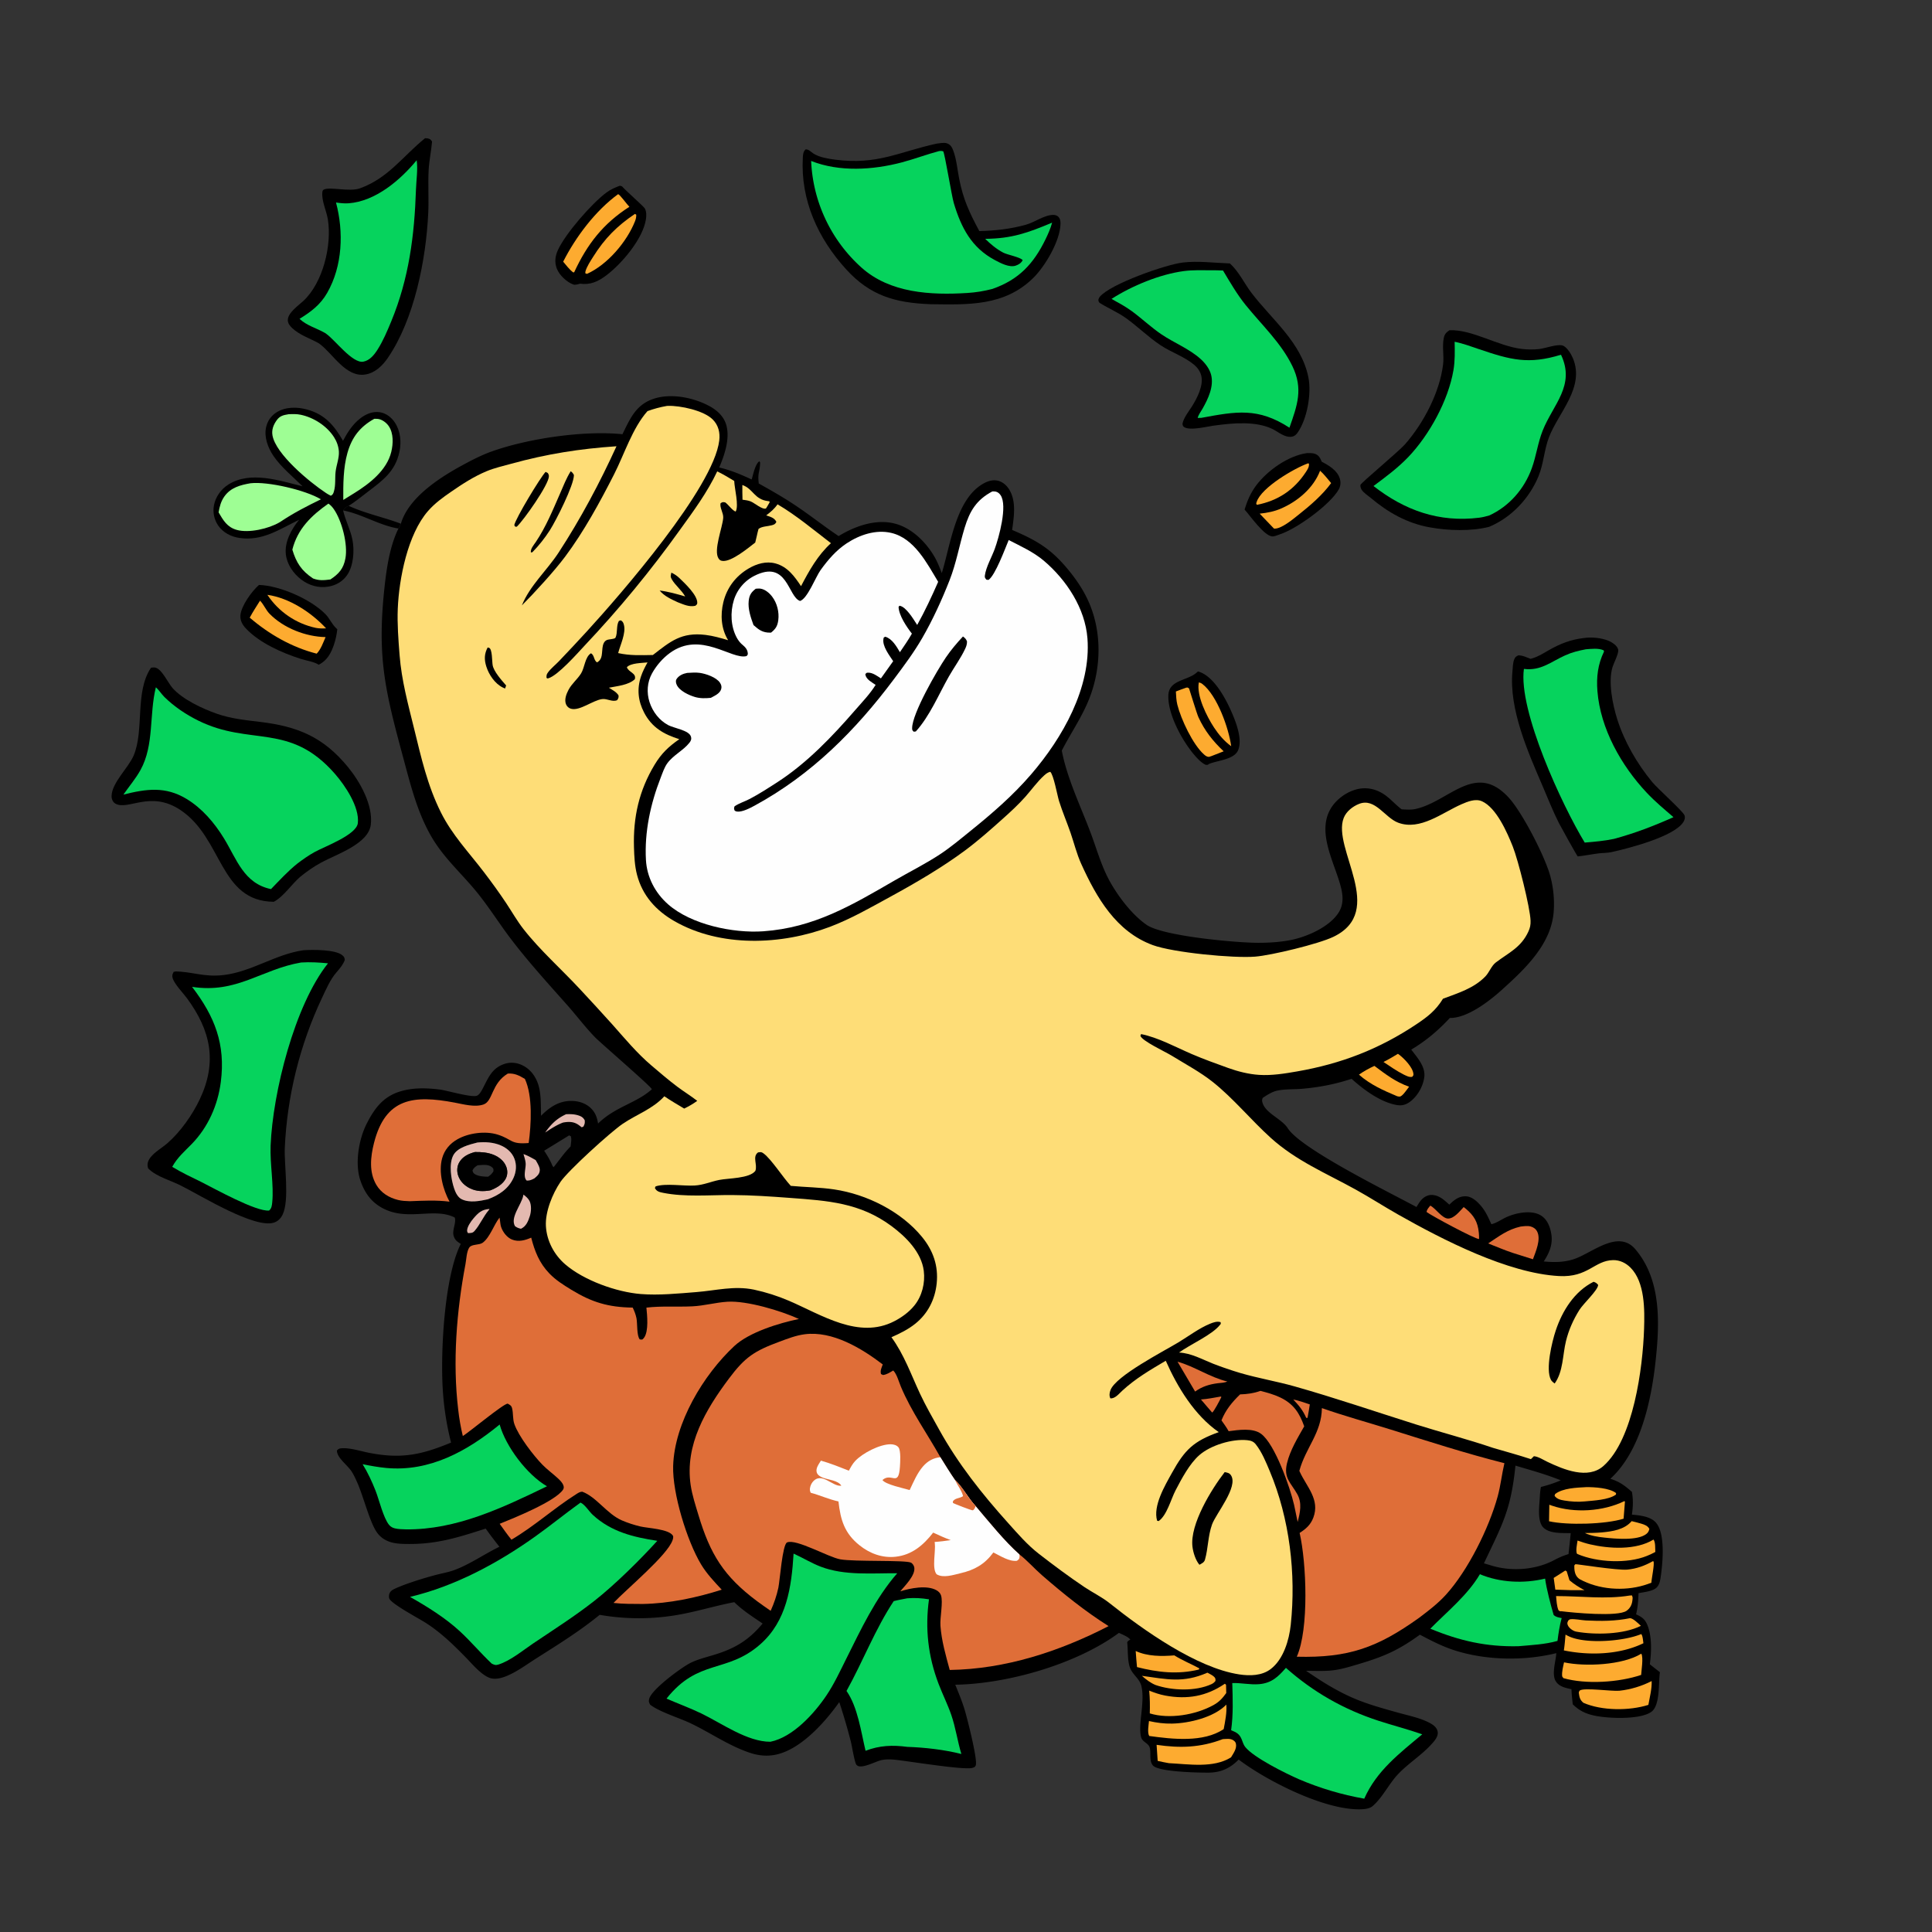 <svg xmlns="http://www.w3.org/2000/svg" width="1080" height="1080"><rect width="100%" height="100%" fill="#333333" stroke="none"/><path d="M191.806 285.329c1.035-1.139 1.633-2.059 3.131-2.565 9.241 4.305 19.618 6.353 29.158 9.997a13.719 13.719 0 0 1-1.356 2.695c-10.652-1.735-20.276-8.053-30.933-10.127zm477.833 90.009c.489.129.497.12.979.292 8.015 2.873 14.246 14.346 17.494 21.637 2.605 5.845 6.656 15.841 3.985 22.14-2.14 5.046-11.058 5.667-15.724 7.426l-.505.196c-.859.696-.852.516-1.893.507-1.825-.891-3.133-2.075-4.541-3.531-7.511-7.768-16.854-24.33-16.303-35.501.422-8.548 10.745-7.908 15.929-12.628.195-.177.386-.359.579-.538z"/><path fill="#FDAB30" d="M670.167 381.447c.807.231 1.32.405 1.985.917 8.203 6.314 14.742 24.692 16.093 34.767-3.839-2.777-6.951-6.431-9.544-10.37-4.008-6.089-10.02-17.881-8.534-25.314zm-7.026 2.952.664-.076c.295.171.637.28.885.514.075.071 4.33 14.101 5.25 16.095 3.502 7.589 8.047 13.335 14.097 19.054l-6.796 2.659-1.449.462c-1.146-.072-1.822-.554-2.663-1.287-6.275-5.47-12.953-19.797-14.98-27.87-.605-2.41-.687-4.931-.821-7.403 1.909-.778 3.876-1.441 5.813-2.148z"/><path d="M144.767 326.978c11.768.409 28.924 7.979 37.15 16.325 2.433 2.468 3.569 5.683 6.209 8.06.137.124.279.242.418.362-.309 2.932-.886 5.719-1.817 8.511-1.604 4.806-3.864 9.038-8.571 11.355-2.553-1.702-7.021-2.322-10.007-3.272-10.498-3.34-23.08-8.896-30.756-17.071-1.915-2.04-3.225-4.433-2.995-7.302.421-5.256 6.382-13.478 10.369-16.968z"/><path fill="#FDAB30" d="M149.47 332.515c12.251 1.726 24.549 9.844 32.811 18.733-1.909.087-3.852.132-5.733-.255q-1.027-.221-2.042-.492-1.016-.27-2.016-.589-1.001-.32-1.986-.687-.984-.367-1.95-.782-.965-.414-1.909-.875-.945-.46-1.866-.966-.921-.506-1.816-1.055-.895-.55-1.763-1.142-.868-.592-1.706-1.225-.838-.634-1.645-1.307-.807-.673-1.58-1.385-.773-.711-1.511-1.459-.738-.748-1.438-1.531-.701-.782-1.363-1.598-.663-.816-1.285-1.663-.622-.846-1.202-1.722z"/><path fill="#FDAB30" d="M145.354 335.778c2.076 2.086 3.213 5.16 5.34 7.333 7.851 8.022 20.254 12.816 31.31 13.026-1.322 3.031-2.658 6.895-4.975 9.261-13.93-3.567-26.563-10.814-37.427-20.121 1.725-3.254 3.81-6.367 5.752-9.499z"/><path d="M730.618 253.277c1.38.022 3.102-.083 4.412.39 2.303.831 2.912 2.367 3.832 4.44 3.943 2.051 8.676 4.84 10.082 9.369.628 2.023.479 4.262-.569 6.114-4.853 8.575-23.88 22.374-33.415 25.282-1.145.406-2.724 1.124-3.949.966-4.593-.595-12.092-11.429-15.298-15.004 1.534-4.943 3.39-9.336 6.52-13.507 6.285-8.375 17.931-16.576 28.385-18.05z"/><path fill="#FDAB30" d="m731.35 258.965.378.357c.091 1.792-.751 3.034-1.717 4.512-6.586 10.077-15.709 16.109-27.397 18.371-.475-.79-.483-.502-.134-1.606 2.545-8.063 21.233-18.976 28.87-21.634z"/><path fill="#FDAB30" d="M737.938 263.139c2.292 2.046 4.198 4.566 6.176 6.912-4.826 6.644-11.787 12.614-18.2 17.685-2.915 2.304-9.846 8.212-13.748 7.743l-8.001-8.339c4.369-.47 8.299-1.223 12.34-3.031 9.222-4.125 17.771-11.4 21.433-20.97z"/><path d="m346.515 103.818 1.175.331c2.262 2.595 11.944 11.074 12.696 12.268 1.043 1.653.993 4.161.713 6.039-1.643 11.044-13.579 25.033-22.247 31.533-4.619 3.463-8.839 5.378-14.647 4.59-1.008.297-2.647.83-3.647.477-3.759-1.328-7.844-5.209-9.289-8.884-1.374-3.494-.933-7.018.603-10.381 4.228-9.26 18.987-26.158 27.189-32.205 2.333-1.72 4.767-2.763 7.454-3.768z"/><path fill="#FDAB30" d="m354.95 119.57.725.475c.005 1.347-.185 2.321-.683 3.583-4.558 11.551-15.41 24.293-26.815 29.451l-.904-.217c-.062-.417-.128-.644-.009-1.098.705-2.676 2.815-5.832 4.284-8.172 6.48-10.318 13.329-17.245 23.402-24.022zm-9.409-11.036c1.157.399 4.872 5.679 6.294 7.065-14.659 9.377-23.597 20.905-30.864 36.592l-.55.09c-2.169-1.64-3.851-3.934-5.604-6 7.034-13.882 18.085-28.539 30.724-37.747z"/><path d="M169.155 271.859c-5.415-5.361-12.096-10.767-16.352-17.08-3.023-4.485-5.234-10.4-4.086-15.825.759-3.591 2.849-6.598 5.982-8.525 5.036-3.098 11.441-3.02 16.983-1.498 9.884 2.716 15.158 8.889 20.06 17.487 2.437-4.605 5.316-9.128 9.456-12.394 3.174-2.503 7.087-4.242 11.196-3.576 3.518.571 6.459 2.894 8.382 5.821 3.101 4.72 3.662 10.831 2.517 16.259-2.33 11.053-9.448 16.122-17.803 22.471-3.462 2.63-6.869 5.453-10.553 7.765-1.498.506-2.096 1.426-3.131 2.565 1.229 5.519 4.038 10.634 5.168 16.23 1.253 6.197.673 14.817-3.039 20.063-2.492 3.523-6.192 5.602-10.416 6.312-5.39.906-10.734-.636-15.062-3.906-4.446-3.359-8.048-8.545-8.676-14.176-.776-6.95 3.154-14.091 7.433-19.302-11.034 5.315-20.62 12.193-33.658 10.119-4.579-.729-8.848-2.966-11.546-6.815q-.424-.612-.785-1.263-.362-.651-.657-1.335-.295-.684-.522-1.393-.226-.709-.381-1.438-.156-.728-.238-1.468-.083-.74-.092-1.485-.01-.744.055-1.486.064-.742.201-1.474c.89-4.762 3.946-9.05 8.02-11.629 12.36-7.825 28.698-2.186 41.544.976z"/><path fill="#9EFE94" d="M209.195 234.128c.688-.009 1.384-.036 2.069.049 2.358.292 4.805 2.14 6.094 4.09 2.702 4.087 2.463 9.777 1.363 14.339-2.483 10.295-12.132 17.758-20.716 23.082l-6.109 3.781c-.043-8.702-.057-17.892 2.336-26.327 2.494-8.792 7.005-14.548 14.963-19.014zm-25.606 47.383c1.227.86 2.116 1.814 2.979 3.047 4.556 6.507 7.97 19.713 6.531 27.566-1.06 5.782-3.712 8.699-8.405 11.798-3.592.458-6.276.756-9.708-.563-6.431-4.287-9.383-8.801-11.561-16.108 2.928-11.629 10.615-19.043 20.164-25.74zm-43.546-11.369c9.645-1.131 30.954 3.868 39.338 8.978-7.942 3.883-15.173 7.571-22.553 12.515-.193.12-.385.244-.58.36-5.943 3.535-17.17 6.142-23.92 4.216-5.391-1.538-7.478-5.298-10.138-9.79.6-3.286 1.27-6.113 3.249-8.907 3.533-4.987 8.914-6.385 14.604-7.372zm21.266-38.591c2.266-.103 4.572-.168 6.804.301 7.281 1.532 14.63 6.251 18.655 12.605 1.518 2.397 2.498 5.146 2.67 7.991.216 3.586-1.421 7.619-1.835 11.233-.41 3.578.102 7.477-.92 10.954-.359 1.222-.582 1.887-1.75 2.492l-1.758-.944q-.585-.369-1.162-.75c-8.736-5.764-27.937-21.529-29.706-32.112-.52-3.112.544-5.836 2.341-8.352 1.813-2.539 3.692-2.92 6.661-3.418z"/><path d="M237.592 77.274c.466.01 1.115.007 1.558.11 1.375.317 1.644.658 2.369 1.75-.44 5.326-1.614 10.561-1.902 15.904-.432 8.02.152 16.057-.229 24.084-1.242 26.135-7.771 59.246-22.582 80.944-2.994 4.385-7.134 8.412-12.576 9.281-10.911 1.741-17.961-11.437-25.465-17.043l-.606-.447c-4.925-2.705-10.685-4.549-14.836-8.457-1.278-1.203-2.439-2.655-2.434-4.48.012-4.073 5.916-8.127 8.668-10.678 10.985-10.182 16.06-31.187 13.713-45.635-.771-4.746-3.479-10.134-3.099-14.916.05-.619.169-1.399.836-1.722 3.545-1.719 14.258 1.45 20.206-.692 15.878-5.719 23.923-17.921 36.379-28.003z"/><path fill="#06D35D" d="M232.931 89.571c.734 5.025-.235 11.335-.405 16.447-.85 25.653-3.926 49.66-13.806 73.596-2.245 5.439-4.614 11.064-7.794 16.021-1.829 2.85-4.319 5.9-7.845 6.54-6.045 1.098-15.7-12.045-20.696-15.558l-.656-.457c-4.863-2.807-10.042-3.993-14.291-7.915 6.467-4.004 11.648-7.861 15.474-14.544 8.604-15.028 9.276-34.082 4.919-50.495 2.322.33 4.672.611 7.021.437 15.098-1.113 28.898-12.96 38.079-24.072z"/><path d="M661.146 146.766c8.367-1.017 17.946.206 26.383.502 5.106 4.646 7.966 11.098 12.108 16.52 11.435 14.97 27.832 27.65 31.758 47.134 1.837 9.12-.692 23.423-6.097 31.03-1.33 1.872-2.916 2.479-5.159 2.166-3.215-.45-6.199-3.072-9.111-4.439-9.105-4.277-21.518-3.219-31.156-1.926-4.286.386-14.59 3.346-18.07.903-.686-.482-.615-.977-.802-1.733.744-3.569 3.369-6.658 5.284-9.706 2.906-4.626 6.653-11.804 5.188-17.368-.629-2.387-2.124-4.423-4.006-5.987-5.441-4.52-12.677-6.893-18.593-10.794-6.894-4.546-12.732-10.427-19.423-15.223-4.552-3.262-9.546-5.328-14.245-8.234-1.068-.66-.967-.764-1.237-1.956.167-.653.362-1.19.796-1.721 5.896-7.236 37.269-18.137 46.382-19.168z"/><path fill="#06D35D" d="M676.872 151.073c2.263-.048 4.544.082 6.807.146 3.926 6.545 7.798 13.284 12.601 19.231 8.992 11.133 19.826 21.146 26.16 34.183 6.182 12.724 2.751 21.968-1.633 34.454-17.553-11.389-29.627-9.146-49.382-5.485l-1.906.015c.415-1.78 1.785-3.54 2.691-5.134 3.143-5.53 6.473-12.509 4.803-18.995-.87-3.381-3.324-6.513-5.872-8.816-6.327-5.721-14.842-9.002-21.888-13.773-5.729-3.879-10.791-8.704-16.349-12.819-3.606-2.67-7.637-4.819-11.552-7 11.461-7.332 27.013-13.777 40.453-15.554 4.94-.654 10.088-.451 15.067-.453z"/><path d="M885.272 356.672c4.344-.646 9.759-.158 13.789 1.487 1.977.807 5.378 2.881 5.557 5.33.154 2.118-2.541 7.227-3.208 9.413-2.528 8.275.053 20.95 2.611 29.065 3.994 12.67 11.141 24.966 19.567 35.193 3.098 3.76 17.36 16.454 18.067 18.633.442 1.363.04 2.7-.724 3.853-5.392 8.137-30.384 14.517-40.134 16.701-2.316.5-4.792.408-7.151.697-3.906.479-7.75 1.279-11.671 1.704-.56-.492-9.739-17.076-10.54-18.666-3.395-6.74-6.199-13.872-9.172-20.809-8.164-19.046-18.76-42.78-16.804-63.914.193-2.085.209-4.8.995-6.751.52-1.29 1.052-1.661 2.257-2.259 2.387-.049 4.687 1.115 6.888 1.957.229-.068.457-.14.687-.205 3.541-1.005 6.276-2.795 9.44-4.609 6.308-3.619 12.295-5.969 19.546-6.82z"/><path fill="#06D35D" d="M886.472 362.96c3.124-.24 7.09-.755 9.982.572l.207.676c-3.463 7.148-4.315 14.283-3.693 22.147 1.66 21.008 13.351 41.669 27.571 56.793 4.631 4.925 9.824 9.257 14.946 13.654-11.057 4.927-21.54 8.967-33.241 12.136-5.425 1.145-10.861 1.602-16.373 2.07-12.503-20.536-37.241-73.747-33.995-97.081 9.499 1.181 15.008-3.948 23.101-7.598 3.752-1.692 7.465-2.6 11.495-3.369z"/><path d="M810.231 184.614c12.569-.604 26.993 8.816 40.394 10.433q4.745.583 9.502.107c3.5-.342 10.256-2.939 13.329-2.017 2.488.746 4.91 4.944 5.834 7.179 6.755 16.339-8.187 30.385-13.44 44.191-2.656 6.981-2.945 14.691-5.798 21.66-5.104 12.466-15.226 23.15-27.623 28.342-10.314 2.575-22.715 2.151-33.12.294-12.655-2.259-23.29-8.256-33.019-16.445-1.561-1.313-4.286-3.024-5.247-4.789-.346-.634-.717-1.757-.548-2.493.256-1.116 21.489-18.795 24.906-22.695 10.398-11.865 19.362-28.941 21.298-44.671.598-4.854-.604-9.935.378-14.721.447-2.181 1.336-3.162 3.154-4.375z"/><path fill="#06D35D" d="M813.156 191.048c4.69.941 9.184 2.63 13.705 4.163 17.57 5.955 27.571 8.68 45.746 3.088 8.167 17.191-4.412 27.757-10.241 42.41-2.705 6.801-3.594 14.197-6.089 21.069-4.201 11.573-12.598 21.224-23.772 26.378-1.893.533-3.775 1.023-5.731 1.263-22.388 2.74-41.506-4.106-58.978-17.728 6.706-4.984 13.674-10.158 19.447-16.206 11.799-12.361 22.353-31.609 25.244-48.531.906-5.304.763-10.551.669-15.906z"/><path d="M523.6 80.278c1.57-.174 3.984-.682 5.501-.23 2.293.683 3.124 2.316 3.878 4.413 1.738 4.835 2.226 10.474 3.217 15.52 2.257 11.5 5.733 18.926 11.26 29.198 8.817-.205 17.642-1.183 26.143-3.59 4.81-1.362 10.225-5.428 15.166-5.457 1.035-.006 2.184.3 2.891 1.076 1.057 1.162 1.206 2.397 1.175 3.91-.201 9.547-8.58 23.752-15.346 30.365-16.097 15.73-36.296 14.842-57.129 14.57l-.531-.02c-19.416-.759-33.382-4.778-46.682-19.334-15.862-17.359-25.701-38.826-24.357-62.646.101-1.777.199-3.32 1.595-4.565 1.725-.045 3.006 1.483 4.397 2.38 3.221 2.076 8.218 2.877 11.961 3.368 23.663 3.108 35.493-4.253 56.861-8.958z"/><path fill="#06D35D" d="M525.002 84.44c1.017-.13 1.31-.11 2.254.13.88 1.138 4.735 24.965 5.908 28.888 4.13 13.812 9.926 24.979 22.967 31.924 3.126 1.664 8.091 4.331 11.649 3.111 1.728-.593 3.074-1.462 3.909-3.06-1.317-1.696-8.564-2.977-10.964-4.254-3.756-1.998-6.976-4.707-9.998-7.67 14.916-.13 23.791-3.351 37.416-9.048-.871 3.201-2.212 6.282-3.663 9.259-6.764 13.878-15.028 22.669-29.763 27.801-4.651 1.203-9.143 1.949-13.941 2.249-20.445 1.28-43.256.109-59.211-14.21q-.787-.706-1.557-1.431-.769-.726-1.521-1.47-.751-.744-1.483-1.507-.733-.763-1.446-1.544t-1.407-1.579q-.693-.798-1.367-1.614-.673-.815-1.326-1.647-.653-.832-1.285-1.68-.632-.848-1.243-1.711-.611-.864-1.2-1.742t-1.156-1.771q-.567-.893-1.111-1.799-.545-.907-1.067-1.827-.521-.92-1.02-1.852-.499-.933-.974-1.877-.475-.945-.927-1.901-.452-.957-.879-1.924-.428-.967-.832-1.945-.403-.977-.782-1.964-.379-.988-.733-1.984-.355-.997-.684-2.002-.329-1.004-.634-2.017-.304-1.013-.583-2.033-.279-1.02-.532-2.047-.253-1.027-.481-2.06-.228-1.032-.43-2.07-.202-1.038-.378-2.081t-.326-2.09q-.15-1.047-.274-2.097-.124-1.05-.221-2.103-.098-1.053-.169-2.108-.072-1.055-.117-2.112c15.8 6.264 34.557 5.062 50.722.796 7.024-1.854 13.82-4.473 20.86-6.328z"/><path d="M169.588 531.195c4.917-.366 17.961-.468 21.761 2.783 1.122.96 1.207 1.29 1.395 2.658-.929 2.5-2.706 4.69-4.461 6.682-3.746 4.25-5.951 9.641-8.379 14.713q-2.31 4.91-4.375 9.927-2.066 5.018-3.881 10.132-1.815 5.113-3.376 10.31-1.561 5.196-2.864 10.464-1.303 5.267-2.345 10.592-1.042 5.326-1.82 10.696-.777 5.37-1.29 10.771-.512 5.402-.757 10.823c-.373 9.914 2.711 28.952-1.198 37.203-1.006 2.122-2.69 3.83-4.968 4.53-10.826 3.33-40.554-14.983-50.759-20.129-5.965-3.3-14.855-5.412-19.462-10.236-.766-2.291-.131-4.271 1.36-6.18 2.345-3.003 6.557-5.384 9.475-7.929 7.219-6.296 13.912-15.8 18.002-24.43 9.905-20.899 6.23-38.418-7.178-56.619-2.223-3.017-7.058-7.894-7.986-11.296-.41-1.502-.02-2.166.665-3.49l.803.123-.384-.254c9.976.017 16.101 3.341 27.512 2.001 15.555-1.825 28.878-11.618 44.51-13.845z"/><path fill="#06D35D" d="M168.327 538.039c5.035-.322 10.017-.031 15.029.463-18.698 23.423-30.879 72.304-32.079 101.87-.418 10.299 1.881 22.062.899 31.808-.173 1.711-.345 3.392-1.765 4.52-7.275.697-30.269-12.121-38.001-16.021-5.467-2.657-10.941-5.242-16.134-8.415 2.92-5.284 6.764-8.505 10.901-12.75 9.162-9.401 14.606-21.753 16.264-34.702 2.7-21.091-3.394-36.592-16.079-53.153 25.134 3.9 38.654-9.784 60.965-13.62z"/><path d="M84.428 373.25c.608-.052 1.465-.19 2.088-.115 3.817.463 7.385 8.601 9.928 11.476 5.652 6.392 16.793 11.577 24.72 14.36 7.798 2.738 15.926 3.579 24.079 4.555 21.079 2.524 35.457 8.369 49.313 25.308 6.689 8.177 14.048 21.165 12.726 32.162-1.298 10.79-19.256 16.548-27.724 21.167-4.277 2.333-8.033 4.984-11.815 8.048-4.77 4.122-9.254 11.057-14.697 13.895-30.605-.283-28.382-35.532-52.264-51.359-16.75-11.101-29.125.491-36.262-3.503-1.181-.661-1.744-1.741-2.044-3.018-.069-.291-.098-.857-.097-1.149.014-7.414 9.399-15.797 12.336-22.737 6.039-14.274.542-35.676 9.713-49.09z"/><path fill="#06D35D" d="M87.12 384.214c1.767 1.476 3.122 3.782 4.807 5.438 5.458 5.361 12.041 9.773 18.883 13.157 29.321 14.506 51.153.756 76.483 29.841 5.606 6.437 13.718 18.423 12.745 27.447-.713 6.619-18.596 13.109-24.131 16.173-3.466 1.919-6.623 4.153-9.774 6.546-5.327 4.308-9.885 9.285-14.641 14.194-15.162-3.124-19.143-16.667-26.292-28.353-5.289-8.645-12.217-16.81-20.971-22.091-11.821-7.133-22.491-5.582-35.24-2.384 3.192-4.625 6.849-8.853 9.578-13.803 7.686-13.94 4.776-30.902 8.553-46.165z"/><path d="M347.953 242.735c4.214-8.559 7.342-16.253 17.012-19.665 9.546-3.367 21.726-1.054 30.613 3.421 4.569 2.3 8.75 5.712 10.318 10.763 2.366 7.621-.849 17.028-3.846 24.074 6.5 1.528 12.111 3.895 18.139 6.704.832-2.668 1.947-8.575 4.249-10.16.633.704.482.672.437 1.594-.209 4.297-1.34 5.067-.793 10.034.029.257.036.516.054.774 7.44 4.146 14.772 8.337 21.816 13.134 7.727 5.263 15.082 11.051 22.837 16.267 8.978-5.475 20.445-9.636 31.046-7.081 9.584 2.309 17.621 10.224 22.486 18.535 1.707 2.917 2.917 6.1 4.147 9.24 4.897-15.682 7.811-41.9 23.754-50.323 2.508-1.325 5.326-2.046 8.108-1.186 3.061.947 5.279 3.428 6.629 6.256 3.068 6.43 1.745 14.353.833 21.129 14.528 6.154 22.396 11.038 32.323 23.417 4.481 5.587 8.37 11.607 11.095 18.248 7.021 17.11 6.223 37.167-.921 54.147-4.127 9.808-9.94 18.172-14.737 27.526 2.942 15.466 10.409 30.845 15.967 45.537 3.559 9.409 6.224 19.399 11.218 28.174 4.786 8.409 12.175 18.077 20.17 23.663 9.058 6.328 49.286 9.943 61.506 10.061 6.244.06 12.834-.317 18.973-1.505 9.062-1.754 21.661-7.247 26.837-15.269 2.761-4.278 2.639-8.988 1.486-13.778-3.254-13.519-13.915-30.827-5.829-44.459 3.075-5.184 8.902-9.422 14.749-10.839 5.1-1.235 10.124-.23 14.539 2.543 3.904 2.451 6.717 5.997 10.365 8.701 2.527.125 5.19.37 7.679-.171 18.925-4.112 33.539-26.817 52.267-6.266 7.447 8.172 20.043 32.467 23.111 43.629q.633 2.341 1.077 4.725.443 2.385.693 4.797.25 2.412.306 4.836.055 2.425-.084 4.846c-.991 18.721-15.98 32.725-29.125 44.587-7.003 6.32-19.281 15.801-28.995 15.645-6.397 6.921-13.432 12.886-21.564 17.686 3.34 4.469 8.083 9.48 7.277 15.476-.707 5.261-3.951 10.884-8.334 13.933-2.45 1.705-4.702 2.047-7.605 1.466-8.932-1.787-18.048-8.538-24.675-14.548-9.233 3.047-18.152 4.759-27.864 5.594-4.411.38-9.66.073-13.914 1.054-2.765.639-5.588 2.457-7.914 4.018-.477 1.116-.42 1.837-.033 2.972 1.994 5.853 10.685 8.728 14.082 14.049 7.405 11.599 57.381 36.095 71.911 43.982 1.697-2.808 3.272-5.524 6.65-6.498 2.313-.666 4.9.097 6.904 1.302 1.738 1.045 3.289 2.549 4.815 3.875 2.531-2.53 5.36-4.789 9.162-4.665 3.369.11 6.123 2.641 8.228 5.02 2.815 3.181 4.368 6.766 6.106 10.573 2.751-.582 5.452-2.537 7.999-3.745 5.497-2.607 14.601-4.518 19.967-.967 3.464 2.292 4.997 6.574 5.583 10.514.832 5.594-1.245 10.462-4.288 15.018 5.816.55 11.565.52 17.163-1.397 9.958-3.409 24.49-16.666 34.029-5.46 14.648 17.207 13.635 41.413 11.341 62.574-2.366 21.823-8.417 50.423-25.298 65.776 5.086 1.571 8.033 3.75 11.968 7.26l.05-.19c.827 4.582.705 8.375.036 12.96 4.492.439 10.643.982 13.672 4.764 5.15 6.428 3.513 22.796 2.373 30.417-.328 2.195-.793 4.455-2.607 5.914-2.27 1.826-6.919 2.25-9.743 2.82-.114 4.036-.402 7.898-1.349 11.838 3.3 1.45 5.056 2.777 6.408 6.209 2.522 6.404 2.173 14.973 1.272 21.7q2.801 2.238 5.641 4.426c-.901 5.903.282 18.671-4.896 22.236-6.462 4.449-24.247 3.651-31.723 2.036-4.878-1.054-8.507-2.768-12.104-6.327-.31-2.814-.639-5.609-.724-8.442-3.183-.674-6.845-1.393-8.723-4.36-2.541-4.014.007-11.229.25-15.795-18.112 4.487-39.863 4.084-57.64-1.815-6.497-2.155-12.576-5.316-18.619-8.493-12.019 8.715-20.163 12.249-34.298 16.443-4.839 1.435-9.646 2.965-14.684 3.507-4.796.517-9.814.256-14.639.228 8.373 5.754 16.813 11.092 26.169 15.157 8.346 3.625 17.06 5.952 25.798 8.398 5.848 1.638 12.45 2.906 17.751 5.93 1.755 1.002 3.492 2.462 3.844 4.576.439 2.646-1.74 5.084-3.378 6.901-5.593 6.207-13.013 10.734-18.778 16.83-5.128 5.424-8.606 13.01-14.2 17.83-1.651 1.42-4.227 1.71-6.32 1.79-20.169.77-52.754-15.817-68.575-27.797-4.73 4.873-9.998 7.265-16.835 7.315-5.236.038-27.916-.361-31.082-3.99-2.236-2.563-.967-6.811-1.753-9.86-.709-2.752-4.178-3.191-4.88-5.991-1.785-7.115 2.216-19.332.252-28.269-.944-4.299-4.621-6.319-6.249-10.036-1.706-3.893-1.247-10.472-1.759-14.774.534-.789.879-1.019 1.749-1.4-1.239-1.739-4.42-2.835-6.351-3.821-23.7 17.496-62.228 28.524-91.506 28.993 1.809 4.48 3.693 8.969 5.12 13.587 1.378 4.462 7.464 28.202 6.345 31.434-.351 1.012-1.02 1.215-1.974 1.487-4.635 1.318-35.918-3.83-42.972-4.553-2.626-.269-5.03-.357-7.643.156-3.148.617-10.815 4.93-13.527 3.146-.265-.175-.541-.37-.702-.643-1.07-1.82-2.391-10.4-3.066-12.997q-2.838-11.055-6.418-21.893c-8.064 11.36-22.138 27.314-36.72 29.61-4.27.672-8.52.219-12.624-1.084-11.706-3.714-22.436-11.242-33.475-16.551-6.714-3.229-17.214-6.268-22.875-10.501-.675-1.323-.921-1.681-.588-3.213 1.136-5.233 18.326-17.89 23.384-20.322 3.796-1.826 7.949-2.888 11.974-4.081 12.004-3.557 19.939-8.021 28.078-17.789-5.459-3.707-11.119-7.294-15.846-11.936-8.954 1.672-17.557 4.239-26.428 6.09q-3.001.65-6.031 1.155-3.029.505-6.079.863t-6.114.568q-3.063.21-6.134.272-3.07.062-6.14-.024-3.069-.086-6.131-.32-3.063-.234-6.11-.616t-6.072-.91c-11.335 9.223-23.166 16.554-35.473 24.358-5.24 3.323-10.48 7.27-16.212 9.694-2.548 1.078-5.435 1.945-8.232 1.587-5.171-.66-11.191-8.006-14.723-11.614-7.125-7.281-13.95-13.977-22.576-19.518-3.961-2.545-18.028-9.973-20.216-13.269-.405-.61-.428-1.636-.304-2.327.32-1.797 1.468-2.667 3.004-3.4 5.984-2.858 16.517-6.061 23.015-7.791 3.395-.904 6.999-1.491 10.297-2.693 8.765-3.196 16.944-9.007 25.364-13.09-2.647-3.329-5.21-6.684-7.674-10.151-15.002 4.835-26.95 8.688-42.916 8.605-4.41-.022-8.96-.059-12.967-2.162q-.793-.415-1.527-.928-.733-.513-1.395-1.116-.661-.603-1.24-1.286t-1.065-1.434c-3.929-5.981-7.358-20.091-10.848-27.79-.982-2.167-2.064-4.578-3.469-6.497-2.066-2.822-6.433-6.244-7.466-9.45-.266-.825-.228-.821-.273-1.562.89-1.053 1.425-1.195 2.812-1.281 4.629-.29 10.456 1.619 15.017 2.52 17.966 3.549 29.233 1.258 45.976-5.693a159.832 159.832 0 0 1-4.632-29.564c-1.319-20.994.81-63.11 10.069-81.491-2.014-1.271-3.264-2.116-3.994-4.506-.991-3.244 1.679-7.503.569-10.279-11.965-5.941-27 2.711-41.358-5.809-5.903-3.502-9.263-8.653-11.391-15.022-3.133-9.376-.845-22.918 3.583-31.616 4.197-8.245 8.928-14.809 18.138-17.82 7.359-2.405 15.176-2.169 22.77-1.228 3.999.496 17.933 4.681 20.787 3.4 1.578-.708 2.716-3.137 3.468-4.582 2.988-5.743 4.951-10.755 11.634-13.087 3.51-1.224 7.126-.848 10.428.797 4.531 2.258 7.497 6.539 8.867 11.323 1.498 5.226 1.18 11.409 1.366 16.8 4.74-4.802 10.055-8.385 17.077-8.305 4.116.047 8.248 1.396 11.128 4.428 2.307 2.429 3.111 4.983 3.674 8.196 9.805-9.538 21.364-11.316 30.075-19.144-.35-1.474-28.73-25.934-31.714-28.996-5.552-5.699-10.325-12.104-15.602-18.048-10.684-12.036-21.359-23.735-31.159-36.545-6.482-8.472-12.115-17.538-18.804-25.881-8.939-11.15-19.257-19.811-26.41-32.498-7.613-13.504-11.216-28.192-15.216-43.011-10.171-37.685-14.847-56.231-10.541-95.751 1.163-10.673 2.988-23.013 7.778-32.712.574-.891.98-1.704 1.356-2.695 4.238-14.494 21.395-25.596 33.825-32.387 5.512-3.012 11.126-5.939 17.055-8.047 20.431-7.263 51.575-11.801 72.978-9.592zm499.198 576.568c-2.573 24.956-7.281 32.706-17.623 54.603l4.257 1.268c10.97 3.354 24.167 2.461 34.391-2.738 2.841-1.555 5.533-2.745 8.634-3.688q.671-5.841 1.235-11.694c-4.595-.145-11.831.394-15.342-3.185-3.532-3.6-2.141-12.55-1.917-17.232.088-1.835.257-3.599.592-5.409 3.866-.981 7.452-2.15 11.124-3.711-8.443-3.416-16.641-5.638-25.351-8.214zM266.815 638.695c-4.439 1.145-11.044 2.73-13.38 7.068-2.625 4.872-1.295 13.467.434 18.586.765 2.263 1.996 4.943 4.266 6.044 4.319 2.095 10.03 1.019 14.538.017 6.198-2.298 11.602-5.821 14.42-12.077 1.503-3.336 1.793-7.186.458-10.623-1.373-3.533-4.261-6.004-7.7-7.455-4.097-1.728-8.654-2.001-13.036-1.56zm51.317-3.995-13.945 8.568c1.834 2.757 3.367 5.314 4.62 8.396l.644.816c3.223-3.926 5.881-7.989 9.524-11.589.153-1.699.709-4.186.076-5.783l-.919-.408z"/><path fill="#DF6E38" d="M722.944 782.336c3.15.594 6.205 1.747 9.249 2.742-.338 2.455-.819 4.899-1.246 7.34l-.163.24-.618-.111c-1.805-4.165-4.146-6.975-7.222-10.211zm-40.591-1.661.417.229c-.087.185-.172.372-.263.556-.559 1.126-4.001 7.829-4.914 8.151l-2.573-2.989-3.684-4.313c3.686-.224 7.378-1.009 11.017-1.634z"/><path fill="#E3B9B0" d="M273.601 675.807c-.13.493-.016.237-.459.762-2.984 3.539-4.775 7.963-7.773 11.451-1.19 1.384-2.08 1.211-3.764 1.304-.263-.533-.494-.804-.496-1.383-.008-2.139 2.175-5.243 3.515-6.801 2.772-3.225 4.586-4.99 8.977-5.333z"/><path fill="#FEDD77" d="M414.982 271.118c6.15 2.145 6.585 8.09 14.437 9.023.206.024.413.045.62.067l.22.555-1.594 2.732-.498.755c-2.062.752-6.322-3.057-8.524-3.952-1.427-.579-3.061-.749-4.576-.964-.108-2.738-.086-5.477-.085-8.216z"/><path fill="#E3B9B0" d="M316.465 622.85c2.257-.082 4.416-.069 6.598.593 1.795.544 2.886 1.137 3.812 2.822.069 1.144.092 1.722-.408 2.795-.471 1.011-.239.691-1.333 1.1a31.542 31.542 0 0 0-1.671-1.293c-2.557-1.805-5.169-1.931-8.166-1.446l-.565.097c-3.651 1.381-6.713 3.444-9.966 5.565 3.274-4.672 6.494-7.85 11.699-10.233zm-23.838 22.285c2.438.849 4.588 2.098 6.822 3.366.79 1.415 2.319 3.848 2.292 5.491-.037 2.294-1.414 3.341-2.998 4.724-1.479.755-2.646 1.341-4.352 1.208-2.149-2.135-.321-6.842-.556-9.689-.14-1.701-.739-3.463-1.208-5.1z"/><path fill="#FDAB30" d="m875.008 877.936.784.409 1.545 5.029c2.652 2.275 5.32 3.883 8.367 5.557l-7.808-.028-8.456-.28-.909-6.553 6.477-4.134zM781.462 589.09c.193.14.389.276.581.419 2.821 2.11 7.725 7.124 8.062 10.8.088.953-.127.932-.663 1.642-1.725.347-3.122-.527-4.658-1.212-4.013-2.03-7.682-4.591-11.407-7.095 2.788-1.352 5.422-2.974 8.085-4.554z"/><path fill="#E3B9B0" d="M292.605 667.77c1.284.987 2.546 2.006 3.334 3.453 1.249 2.293 1.037 6.143.249 8.559-.986 3.023-2.013 5.66-4.945 7.107-1.345-.284-2.162-.622-3.31-1.379-2.981-4.817 3.566-12.102 4.564-17.147.039-.197.072-.395.108-.593z"/><path fill="#DF6E38" d="M658.245 761.194c9.559 2.645 18.087 8.763 27.888 11.081l.031-.023c-1.679.745-3.587.793-5.397.976-4.707.611-8.801 1.84-12.685 4.665q-4.866-8.381-9.837-16.699z"/><path fill="#FDAB30" d="M912.104 850.329q2.743.628 5.442 1.427c1.816.549 3.513 1.147 4.453 2.904-.328 1.301-.627 2-1.717 2.852-4.94 3.858-17.515 2.646-23.395 2.011-3.721-.373-7.556-1-10.983-2.553 3.186-.035 6.385-.055 9.56-.344 5.853-.533 12.662-1.558 16.64-6.297zm-237.147 84.7c1.078.604 2.54 1.269 3.465 2.068 1.058.914 1.076 1.299 1.034 2.551-.64.796-1.227 1.332-2.15 1.763-8.964 4.181-22.246 3.681-31.398.498-2.944-1.25-5.205-3.047-7.587-5.115 13.96 1.9 23.063 4.204 36.636-1.765z"/><path fill="#DF6E38" d="M799.548 673.95c3.033 1.512 6.666 7.289 10.02 7.23 3.367-.06 6.451-4.139 8.641-6.418.391.292.784.581 1.157.895 4.658 3.921 6.704 7.433 7.311 13.49.136 1.18.126 2.31.122 3.495-2.506-.091-26.488-12.98-29.336-15.135.181-1.46 1.199-2.447 2.085-3.557z"/><path fill="#FDAB30" d="M768.298 595.84c6.322 4.723 11.902 9.015 19.399 11.641-1.253 1.533-2.579 3.749-4.122 4.973-1.025.813-1.314.576-2.519.359-7.785-3.265-14.975-6.45-21.399-12.073 2.782-1.96 5.553-3.477 8.641-4.9zm118.36 235.477c4.565-.06 13.047.456 16.727 3.309l-.049.843c-4.069 3.03-12.704 3.365-17.713 3.849-3.531.365-7.62.076-11.123-.507-2.181-.362-4.147-.797-5.492-2.641l.323-1.02c4.39-3.316 12.01-3.54 17.327-3.833zm24.54 73.251c1.892.119 4.636 3.024 6.07 4.276-9.647 4.893-25.537 5.128-35.956 3.284-.246-.057-.495-.1-.736-.172-1.526-.453-3.566-1.936-4.183-3.503-.469-1.192-.19-1.538.313-2.603.352-.219.645-.595 1.054-.658 2.354-.361 6.276.53 8.765.655 8.281.418 16.525.399 24.673-1.279zm-276.335 18.349c6.567 3.053 14.445 3.026 21.593 2.454 4.535 2.843 9.357 4.758 14.008 7.278l-.346.655c-11.737 2.819-22.906 1.592-34.527-1.398-.319-2.987-.498-5.995-.728-8.989z"/><path fill="#FDAB30" d="M917.465 913.453c.863.985.989 3.747 1.221 5.12-13.246 6.45-30.199 6.973-44.48 4.016.458-2.929.673-5.886.925-8.838a25.34 25.34 0 0 0 2.446 1.221c9.702 4.121 30.289 2.489 39.888-1.519z"/><path fill="#DF6E38" d="M850.069 685.65c1.806-.192 3.767-.524 5.553-.055 1.569.412 2.923 1.393 3.664 2.852 2.246 4.428-.839 11.25-2.367 15.491l-11.363-3.591c-4.608-1.535-9.135-3.489-13.662-5.258 6.187-4.074 10.798-7.769 18.175-9.439z"/><path fill="#FDAB30" d="M924.323 860.617c1.178 1.542.879 4.944 1.009 6.935q-2.254 1.235-4.639 2.191c-11.081 4.52-27.917 3.641-38.786-.988l-.456-.301c-.63-2.176.113-5.045.408-7.28 2.281.81 4.623 1.576 6.981 2.123 10.777 2.497 25.644 3.373 35.483-2.68zm-16.265-21.489.293.29q-.438 4.765-.753 9.539c-10.043 3.157-31.404 3.743-41.672 1.435l.153-9.232q.766.279 1.539.539c12.516 4.254 28.527 3.248 40.44-2.571zm2.957 52.786 1.241-.077c.544 1.131.404 1.602.264 2.829-.274 2.408-1.237 4.309-3.224 5.755-4.824 3.509-29.888 1.108-36.484.267-1.135.014-.586.164-1.614-.552-1.006-2.483-1.073-5.269-1.344-7.916 13.578-.03 27.768 1.91 41.161-.306zm12.277 47.801c.167 4.259-1.092 9.11-1.845 13.321-10.624 3.377-26.029 3.335-36.309-1.159-2.021-1.684-2.263-3.228-2.588-5.761.188-.369.237-.852.562-1.107 2.237-1.756 17.989.544 22.163.121q2.352-.261 4.67-.734 2.319-.473 4.585-1.154 2.266-.681 4.461-1.565 2.195-.883 4.301-1.962zm-238.632 1.534c.292.072.48.365.705.566l.116 4.611c-2.174 2.972-3.9 4.944-7.185 6.751-9.934 5.464-24.58 7.973-35.553 4.627.134-4.287.077-8.459-.322-12.731 2.934 1.16 5.841 2.183 8.954 2.76 12.282 2.274 22.969.454 33.285-6.584z"/><path fill="#FDAB30" d="M685.523 952.89c.364 4.414-.648 9.332-1.468 13.677-11.323 7.661-28.795 5.634-41.639 3.85-1.138-1.948-.304-6.105-.131-8.347 4.334.977 8.47 1.521 12.922 1.43 9.667-.197 23.433-3.496 30.316-10.61zm231.947-28.462c.027.025.064.043.081.076 1.172 2.247.02 8.996-.133 11.783-12.358 4.193-30.844 5.411-43.495 1.791l-.664-1.003c-.261-2.619.517-5.259 1.045-7.816 11.794 2.506 32.702 1.602 43.166-4.831zm6.507-51.723.32.112c.716 1.284-1.057 9.567-1.173 11.93q-2.035.792-4.125 1.427c-11.497 3.416-25.336 2.403-35.885-3.372-.462-.326-.663-.444-1.096-.872-1.773-1.754-2.021-4.441-1.975-6.812.228-.239.379-.591.685-.718.412-.171 23.353 3.536 28.945 3.02 5.191-.479 9.78-2.186 14.304-4.715zM683.53 972.19c1.863-.102 4.205-.481 5.855.61.75.496 1.301 1.024 1.491 1.908.605 2.815-1.367 5.357-2.733 7.66-9.822 6.169-23.61 3.791-34.77 3.25-2.085-.327-4.16-.835-6.227-1.268l-.601-8.978c13.072 1.922 24.574 1.576 36.985-3.182z"/><path fill="#E3B9B0" d="M266.815 638.695c4.382-.441 8.939-.168 13.036 1.56 3.439 1.451 6.327 3.922 7.7 7.455 1.335 3.437 1.045 7.287-.458 10.623-2.818 6.256-8.222 9.779-14.42 12.077-4.508 1.002-10.219 2.078-14.538-.017-2.27-1.101-3.501-3.781-4.266-6.044-1.729-5.119-3.059-13.714-.434-18.586 2.336-4.338 8.941-5.923 13.38-7.068zM265.486 644c-3.46.91-6.853 2.489-8.729 5.72-1.325 2.282-1.457 5.014-.618 7.487 1.094 3.228 3.653 5.664 6.681 7.114 3.63 1.738 7.346 1.79 11.237 1.099 3.318-1.262 7.093-3.388 8.735-6.711 1.029-2.083 1.006-4.483.162-6.625-1.217-3.088-3.901-5.224-6.893-6.482-3.266-1.373-7.062-1.671-10.575-1.602z"/><path d="M265.486 644c3.513-.069 7.309.229 10.575 1.602 2.992 1.258 5.676 3.394 6.893 6.482.844 2.142.867 4.542-.162 6.625-1.642 3.323-5.417 5.449-8.735 6.711-3.891.691-7.607.639-11.237-1.099-3.028-1.45-5.587-3.886-6.681-7.114-.839-2.473-.707-5.205.618-7.487 1.876-3.231 5.269-4.81 8.729-5.72zm1.499 7.393c-1.314.88-2.211 1.412-2.862 2.931.351 1.297.611 1.701 1.85 2.315 2.077 1.029 4.613 1.111 6.886 1.152 1.287-.913 2.12-1.583 2.955-2.973.008-.814.228-1.306-.373-1.948-1.433-1.53-3.542-1.782-5.524-1.681q-1.468.076-2.932.204z"/><path fill="#DF6E38" d="M704.633 777.504c3.844 1.029 7.44 1.972 11.044 3.696 7.42 3.55 10.725 8.642 13.389 16.135-3.675 6.478-7.901 13.374-9.639 20.67-1.965 8.246 2.104 10.788 5.702 17.134 2.877 5.073 1.619 10.368.272 15.653l-1.995-9.555c-2.321-9.978-10.632-33.799-18.373-39.662-4.645-3.518-12.794-2.235-18.21-1.522-1.168-2.123-2.625-4.077-4.011-6.062 2.297-5.791 5.967-10.234 10.404-14.518 4.066-.129 7.587-.62 11.417-1.969z"/><path fill="#06D35D" d="M827.278 879.997c11.243 4.728 24.666 5.324 36.447 2.454.75 5.708 3.134 14.667 4.776 20.327 1.415 1.277 2.65 1.32 4.485 1.749-1.155 4.239-1.785 8.395-2.338 12.751-6.992 1.982-14.624 2.324-21.849 2.967-17.827.41-32.863-2.985-49.247-9.801 9.443-9.575 20.815-18.726 27.726-30.447zM279.31 796.301c3.411 12.32 15.341 28.127 26.459 34.539-24.835 12.015-50.693 24.409-78.862 24.086-2.043-.08-4.232-.069-6.22-.571-1.271-.322-2.284-.866-3.144-1.892-3.246-3.867-5.613-14.12-7.601-19.148-2.037-5.151-4.327-10.094-7.234-14.812 4.357.872 8.739 1.677 13.166 2.095 24.237 2.287 45.332-9.404 63.436-24.297z"/><path fill="#DF6E38" d="M283.887 600.128c3.901-.232 6.274 1.085 9.521 2.976 4.462 9.524 3.539 25.719 2.125 35.848-10.336.876-8.949-2.044-17.281-4.686-6.919-2.194-16.27-.939-22.508 2.581-4.23 2.386-7.305 5.963-8.598 10.686-2.101 7.678.446 17.351 4.148 24.207-7.435-.956-14.752-.536-22.213-.256-2.197-.067-4.459-.163-6.596-.7-5.021-1.262-9.468-3.941-12.129-8.487-4.167-7.119-3.23-15.641-1.304-23.286 6.423-25.496 22.381-26.912 45.023-22.662 4.925.925 11.393 2.763 16.246 1.049 5.338-1.885 4.267-11.673 13.566-17.27z"/><path fill="#06D35D" d="M507.131 893.466c4.137-.362 8.087-.097 12.175.566-2.238 16.336-.522 31.782 5.356 47.232 2.228 5.855 5.097 11.53 7.131 17.449 2.407 7.004 3.457 14.629 5.615 21.78-9.429-2.394-20.517-3.669-30.23-3.983-8.235-1.106-15.504-.807-23.327 2.182-2.553-10.659-4.334-24.396-10.642-33.442 9.21-16.561 15.891-34.332 26.377-50.204 2.475-.654 5.035-1.076 7.545-1.58zm211.705 38.875c15.306 13.571 32.327 23.251 51.775 29.588 8.113 2.644 16.378 4.735 24.437 7.565-12.682 10.608-25.529 20.348-32.419 35.976q-9.423-1.66-18.592-4.39-9.169-2.726-17.963-6.494c-7.033-3.085-25.178-11.957-30.025-18.064-.928-1.169-1.376-2.801-1.927-4.172-1.25-3.112-2.894-3.893-5.915-5.153 1.238-8.84.901-17.473.641-26.362 4.984-.163 9.956 1.037 14.942.629 7.002-.573 10.679-4.098 15.046-9.123zm-394.319-92.387c2.523 1.139 4.756 4.941 6.877 6.891 10.298 9.471 22.68 12.438 36.041 14.486-9.647 10.679-23.631 24.435-34.721 33.196-11.098 8.766-22.836 16.207-34.547 24.083-5.927 3.986-12.774 9.756-19.582 11.896-1.581.497-2.24.155-3.692-.519-6.181-5.841-11.662-12.402-17.894-18.149-8.109-7.477-18.224-13.731-27.782-19.166 25.145-5.999 48.706-18.649 69.705-33.568 8.694-6.177 16.941-12.929 25.595-19.15zm119.103 28.522c5.127 2.316 9.903 5.289 15.188 7.312 13.332 5.103 28.73 3.573 42.767 3.664-12.12 13.812-20.395 31.568-28.548 47.889-3.449 6.904-6.706 13.964-11.017 20.387-6.831 10.178-18.823 23.405-31.357 25.926-12.969.03-27.079-10.252-38.6-15.821-6.317-3.054-13.021-5.482-19.458-8.303 17.824-22.464 33.653-13.904 52.351-30.306 14.867-13.042 17.53-32.071 18.674-50.748z"/><path fill="#DF6E38" d="M738.942 787.138c12.601 4.428 25.473 7.925 38.214 11.911 21.177 6.625 42.289 13.45 63.819 18.878-1.458 6.164-2.106 12.555-3.778 18.645-4.884 17.784-16.651 41.42-28.946 54.928-4.453 4.892-9.607 8.805-14.854 12.782-23.383 16.759-39.557 22.575-68.483 21.833 6.902-15.446 5.417-52.553 1.584-69.189 3.536-2.274 6.146-4.513 7.681-8.612 3.769-10.07-3.724-17.165-7.565-25.491l-.273-.607c3.511-12.963 12.444-21.183 12.601-35.078zM279.246 680.646c.1.668.215 1.338.301 2.008.144 1.127.227 2.228.602 3.312.978 2.829 3.245 5.822 6.089 6.958 3.609 1.443 7.338.427 10.71-1.076 1.974 7.702 4.553 14.209 10.152 20.033 3.561 3.704 7.858 6.399 12.217 9.066 11.576 7.082 20.757 9.815 34.371 10.009.928 1.924 1.683 3.842 2.106 5.946.587 2.921.059 9.812 1.857 11.851l1.332.081c.556-.448.647-.47 1.115-1.135 2.584-3.671 1.672-12.454 1.248-16.732 8.456-1 17.144-.305 25.65-.713 6.627-.317 13.057-2.163 19.633-2.576 10.86-.68 29.959 5.036 39.973 9.645-11.082 2.278-27.824 7.403-36.108 15.115-17.301 16.109-33.461 43.001-34.198 66.998-.471 15.354 7.76 41.996 15.58 55.02 3.173 5.284 7.393 9.712 11.571 14.194-13.967 4.477-29.624 7.773-44.256 7.984-5.419-.035-10.851.039-16.242-.581 7.267-7.735 30.136-26.604 33.026-35.102.237-.698.572-1.892.161-2.541-2.347-3.707-13.932-4.11-18.111-5.093-3.516-.826-7.094-1.984-10.412-3.416-8.328-3.593-14.211-13.143-22.139-16.035-1.376.044-2.293.714-3.424 1.43-12.454 7.882-23.327 17.865-36.15 25.401-2.328-2.849-4.431-5.891-6.583-8.874 8.029-3.239 31.038-12.521 35.411-19.078 1.481-2.219-1.381-4.99-2.976-6.457-2.786-2.563-5.872-4.775-8.522-7.494-5.072-5.205-13.301-15.898-15.684-22.686-1.021-2.91-.557-5.959-1.296-8.888-.386-1.534-1.168-1.851-2.468-2.588-2.52.177-20.8 15.391-25.063 18.13q-1.763-7.344-2.592-14.852c-3.172-26.602-.9-55.027 4.071-81.221.497-2.621.617-7.091 2.136-9.311 1.393-2.037 5.536-1.211 7.532-2.705 4.071-3.048 6.128-9.918 9.38-14.027z"/><path fill="#DF6E38" d="M430.801 900.45c-2.535-1.755-5.086-3.505-7.557-5.349-18.695-13.949-26.271-26.359-32.826-48.232-1.647-5.494-3.483-11.021-4.33-16.707-3.347-22.484 8.444-42.221 21.383-59.515 9.055-12.105 14.299-15.465 28.209-20.621 4.622-1.713 9.19-3.508 14.108-4.16 15.503-2.057 31.906 7.85 43.682 16.873-.681 1.875-1.516 3.396-.987 5.361l1.126.536c2.158-.251 3.861-1.449 5.708-2.519 1.937 1.801 3.22 6.484 4.242 8.934 5.879 14.082 14.765 26.313 22.125 39.556 2.663 4.262 5.276 8.565 8.139 12.696 4.452 4.198 7.322 10.088 11.551 14.623 7.052 8.317 16.336 19.89 24.463 26.987 4.388 3.351 8.435 7.998 12.67 11.672 11.762 10.206 24.011 20.119 37.199 28.425-27.557 14.2-57.649 24.033-88.803 24.51-2.197-8.099-4.59-16.317-5.19-24.725-.329-4.615 1.579-13.137.315-16.999-.416-1.269-1.378-2.182-2.519-2.831-5.374-3.06-14.667-1.143-20.252.582 2.59-3.107 8.562-8.932 7.83-13.353-.16-.969-.972-2.258-1.884-2.681-3.272-1.518-31.559-.428-39.473-1.834-6.683-1.187-24.711-11.643-29.748-9.452-2.626 1.142-4.056 21.555-4.871 25.31-.993 4.575-2.379 8.65-4.31 12.913z"/><path fill="#FEFEFE" d="M474.526 822.118c.992-1.888 2.042-3.821 3.506-5.392 4.101-4.403 13.742-9.406 19.823-9.372 1.584.009 3.349.43 4.39 1.71 1.435 1.764.98 8.53.823 10.876-.783 11.678-4.689 2.916-9.764 7.397 1.614 2.517 12.095 4.664 15.197 5.608 2.166-4.517 4.196-9.499 7.53-13.284 2.608-2.962 5.724-4.711 9.653-5.054 2.663 4.262 5.276 8.565 8.139 12.696 4.452 4.198 7.322 10.088 11.551 14.623 7.052 8.317 16.336 19.89 24.463 26.987.046.382.123.896.095 1.271-.105 1.414-.422 1.518-1.481 2.318-4.322.529-9.335-2.788-13.142-4.671-4.873 6.611-10.467 9.775-18.375 11.616-3.958.921-9.65 2.879-13.367.571-2.746-3.227-.435-12.803-1.001-17.321-.03-.246-.066-.491-.099-.736 3.03-.185 5.999-.594 9.002-1.022-3.361-1.241-6.577-2.676-9.816-4.205-5.438 6.98-11.813 12.493-21.013 13.497-7.454.814-14.472-1.817-20.227-6.446-8.359-6.721-10.566-14.15-11.706-24.47-5.263-1.13-10.281-3.442-15.519-4.855-.2-.49-.395-.883-.447-1.432-.132-1.385.482-3.209 1.321-4.31 5.042-6.615 11.242 2.573 16.263 1.794-1.878-2.985-7.157-3.244-10.3-4.451-1.352-.518-2.983-1.442-3.444-2.907-.746-2.378 1.152-4.691 2.317-6.649 5.348 1.521 10.461 3.578 15.628 5.613z"/><path fill="#DF6E38" d="M533.823 827.303c4.452 4.198 7.322 10.088 11.551 14.623-.125.35-.278.815-.46 1.13-.309.537-.661 1.201-1.334 1.231-.512.022-10.313-3.686-10.904-4.159l.053-1.021c.933-1.024 1.637-1.27 2.924-1.643 1.027-.299 1.81-.5 2.706-1.112-.593-2.851-3.244-6.311-4.536-9.049z"/><path fill="#FEFEFE" d="M554.698 274.712c.618-.004 1.312-.036 1.918.092 1.171.246 2.097 1.082 2.745 2.048 3.969 5.913-1.008 23.728-3.31 30.029-1.652 4.523-4.921 10.199-5.512 14.88-.149 1.19.185 1.386.866 2.294l1.189.117c3.853-2.712 9.207-17.438 11.276-22.302 6.686 3.458 13.887 6.699 19.664 11.601 12.65 10.734 23.068 26.559 24.352 43.387 2.106 27.604-14.01 55.69-31.422 75.934-10.305 11.981-21.806 21.899-34.076 31.794-5.584 4.503-11.114 9.171-17.121 13.102-8.204 5.369-16.875 9.678-25.335 14.58-23.883 13.835-44.928 26.344-73.298 28.329-16.76 1.172-40.297-3.715-53.204-15.107-7.222-6.374-11.813-15.13-12.353-24.777-.875-15.605 2.57-31.442 8.215-45.91 1.004-2.575 2.089-5.865 3.722-8.107 3.367-4.621 8.894-7.108 12.378-11.5.86-1.085 1.24-2.022.842-3.422-1.003-3.524-9.437-4.728-12.571-6.351-5.061-2.62-8.826-7.55-10.565-12.91-1.72-5.304-1.346-11.136 1.361-16.047 2.417-4.382 5.943-8.482 9.987-11.435 17.295-12.632 34.544 3.985 42.883 1.718.465-.58.75-.664.692-1.468-.161-2.239-1.39-3.484-3.016-4.884-.158-.137-.32-.269-.48-.403-1.05-.979-1.947-2.205-2.638-3.46-3.423-6.221-3.749-14.338-1.663-21.072q.166-.54.36-1.071.193-.532.412-1.052.219-.521.464-1.031.245-.509.515-1.006.27-.496.565-.979.294-.482.612-.949.318-.468.659-.918.341-.451.704-.885.363-.433.747-.848.384-.414.788-.81.404-.395.828-.769.423-.375.864-.728.442-.353.9-.683.459-.331.933-.638.474-.308.963-.591t.992-.542c18.718-9.576 18.889 11.812 25.717 13.979 4.138-1.339 8.762-13.543 11.437-17.249 4.136-5.73 8.685-11.074 14.628-14.986 7.2-4.739 16.288-7.835 24.922-5.809 12.892 3.024 19.95 16.998 26.196 27.345-3.604 8.222-7.36 16.26-11.724 24.11-1.46-2.216-2.878-4.603-4.564-6.651-1.286-1.563-3.286-3.86-5.379-4.092l-.469.691c.244 4.888 4.508 11.107 7.452 14.906-2.007 3.581-4.416 6.96-6.703 10.368-1.919-3.26-4.357-7.564-8.209-8.654-.829.496-.802.239-.973 1.097-.825 4.135 3.334 9.34 5.427 12.586l-6.861 9.62c-2.068-1.324-4.547-3.23-7.097-3.197-1.048.014-.9.122-1.596.776.026.197.031.398.076.592.578 2.496 3.69 4.102 5.667 5.454-3.207 5.145-7.466 9.544-11.425 14.104-12.787 14.727-26.855 29.5-43.349 40.192-5.047 3.271-10.186 6.602-15.507 9.41-2.817 1.486-5.944 2.39-8.578 4.177-.399 1.214-.384 1.218.066 2.417.449.253.698.436 1.254.515 2.937.414 7.39-1.954 9.965-3.355 31.782-17.29 56.377-42.027 77.856-70.728 5.56-7.43 11.132-14.893 15.781-22.94 5.835-10.099 10.978-21.344 15.245-32.222 3.796-9.68 5.451-19.521 8.438-29.368 2.845-9.377 6.59-15.615 15.475-20.338z"/><path d="M384.125 376.162c2.332-.131 4.766-.341 7.086-.013 3.419.482 9.293 2.472 11.288 5.551.721 1.113 1.033 2.218.638 3.527-.763 2.53-3.636 3.685-5.764 4.87-2.969.305-5.993.379-8.884-.472-3.341-.983-8.658-3.4-10.196-6.812-.408-.906-.704-2.188-.154-3.107 1.231-2.058 3.732-3.137 5.986-3.544zm38.347-47.058c.82-.059 1.764-.173 2.577-.059 2.628.371 5.024 2.426 6.581 4.468 2.795 3.668 4.032 8.709 3.42 13.262-.431 3.209-1.515 4.857-4.012 6.845-.161.01-.321.028-.482.03-4.191.049-6.346-1.548-9.342-4.233-1.537-4.222-3.18-8.987-2.682-13.542.353-3.239 1.397-4.819 3.94-6.771zm115.831 26.69c1.175.914 1.711 1.33 2.262 2.772-.005 1.623-.366 2.717-1.059 4.184-2.52 5.328-6.141 10.231-9.058 15.367-5.781 10.18-10.648 22.085-18.502 30.78l-1.167.134c-.722-.743-.89-.858-.89-1.956-.004-8.164 13.789-32.074 18.854-39.538 2.869-4.228 6.088-8.001 9.56-11.743z"/><path fill="#FEDD77" d="M372.762 226.929c.206-.017.411-.045.618-.051 6.923-.194 19.955 2.561 25.017 7.595 3.231 3.213 4.2 7.363 3.667 11.799-3.162 26.308-54.891 85.782-74.089 106.769q-7.694 8.395-15.562 16.627c-1.906 1.99-4.482 4.02-6.07 6.207-.88 1.212-.849 1.604-.848 3.03.467.319.439.438 1.067.251 5.306-1.582 15.982-13.67 20.166-18.179q14.419-15.26 27.768-31.464 13.35-16.204 25.569-33.277c7.503-10.368 15.399-21.113 20.865-32.73 3.29 1.57 6.385 3.477 9.512 5.343.124 4.199 2.703 13.678.815 17.124-1.844-.544-4.033-3.846-5.831-5.123-1.412-.241-1.394-.288-2.618.44-.628 2.415 1.669 5.431 1.476 8.205-.373 5.356-5.635 18.319-2.561 22.763.661.956 1.188 1.204 2.324 1.309 5.01.462 14.389-7.399 18.137-10.279.684-2.513 1.106-5.075 1.824-7.587 1.732-1.497 5.219-1.459 7.423-2.078 1.39-.39 1.913-.608 2.577-1.886-1.135-2.346-3.384-2.823-5.688-3.636 2.499-1.903 4.527-3.583 6.336-6.186 10.635 6.278 20.067 14.249 29.853 21.736-7.3 6.59-12.235 15.404-16.726 24.024-3.645-5.499-7.552-10.893-14.29-12.711-5.188-1.399-10.47.158-14.984 2.808-7.206 4.23-12.19 10.752-14.163 18.909-1.734 7.17-1.206 14.844 2.69 21.2-4.15-1.235-8.372-2.452-12.681-2.968-13.389-1.604-19.515 3.563-29.382 11.238-6.741.101-12.749.423-19.417-1.073 1.178-4.599 4.524-11.238 3.18-15.942-.35-1.227-.644-1.732-1.729-2.377l-1.044.346c-1.576 2.767-.594 6.45-1.868 9.319-.407.916-3.802.828-4.953 1.394-3.215 1.581-2.04 6.963-3.087 9.793-.452 1.225-1.173 2.09-2.34 2.676-1.917-1.349-1.329-3.897-3.336-5.111-3.388 2.033-3.522 8.026-5.559 11.282-2.085 3.334-5.133 5.618-7.037 9.213-1.228 2.317-2.452 5.536-1.332 8.123.501 1.157 1.518 2.071 2.741 2.399 4.977 1.334 12.082-4.698 17.42-5.403 2.848-.376 5.77 1.835 8.41.586.704-1.181.844-1.294.743-2.646-1.202-1.972-3.487-3.071-5.396-4.29 4.566-.93 11.046-1.454 14.497-4.758 1.048-3.466-3.579-3.851-4.433-6.728 2.27-2.372 8.315-2.301 11.543-2.663-1.404 2.507-2.74 5.115-3.657 7.846-2.347 6.99-1.636 13.702 1.746 20.203 4.339 8.339 10.999 12.138 19.676 14.876-5.967 4.107-10.009 7.983-13.78 14.219-8.74 14.451-12.053 29.396-11.564 46.124.151 5.139.398 10.457 1.703 15.456 3.04 11.645 10.598 20.003 20.885 25.903 25.772 14.781 59.852 13.457 87.012 3.159 11.818-4.482 22.812-10.836 33.874-16.873 14.042-7.665 28.887-16.333 41.721-25.883 7.283-5.419 14.212-11.572 20.971-17.62 4.384-3.923 8.765-7.947 12.666-12.354 3.418-3.861 6.66-8.429 10.459-11.862 1.078-.975 1.962-1.667 3.395-2.052 1.88 1.544 3.989 13.353 4.934 16.358 1.888 6.005 4.38 11.81 6.432 17.76 1.986 5.757 3.425 11.755 5.942 17.312 8.598 18.979 19.569 37.953 40.02 45.451 11.399 4.179 45.048 7.441 57.255 6.449 9.167-.745 35.24-7.043 43.593-11.018 30.167-14.354-.811-49.376 5.886-66.514 1.424-3.646 5.067-6.485 8.636-7.877 8.925-3.483 14.327 7.725 21.782 10.526 12.324 4.631 24.757-5.647 35.417-10.296 3.418-1.491 7.795-3.29 11.43-1.678 8.117 3.599 14.171 17.581 17.253 25.327 2.991 7.518 9.704 34.143 9.935 41.491.073 2.318-.264 3.935-1.233 6.045-4.096 8.919-10.918 11.744-18.182 17.246-2.476 1.876-3.655 5.539-5.853 7.815-6.416 6.647-15.307 9.317-23.689 12.46-4.007 6.545-8.59 10.09-14.937 14.329-20.716 13.836-42.022 22.03-66.557 26.302-6.951 1.211-14.237 2.401-21.302 1.942-5.881-.381-11.854-1.906-17.382-3.897-6.789-2.445-13.695-4.923-20.323-7.773-8.917-3.836-18.734-9.245-28.28-11.136l-.354.968c.829 2.837 14.08 8.999 17.389 11.039 7.586 4.678 16.053 9.196 23.012 14.726 11.601 9.219 21.348 21.225 32.357 31.189 14.325 12.967 30.909 19.769 47.543 28.973 8.018 4.437 15.743 9.442 23.727 13.959 25.039 14.17 61.354 32.857 89.988 34.407 16.276.881 19.698-8.706 30.229-8.906 3.729-.071 7.14 1.603 9.735 4.218 8.093 8.154 7.908 23.642 7.558 34.309-.709 21.584-5.89 61.659-22.695 76.54-8.732 7.732-22.274 1.974-31.295-2.285-2.185-1.031-5.199-3.02-7.599-3.162l-1.66 1.634c-6.987-2.287-14.104-4.238-21.162-6.295-14.107-4.798-28.711-8.571-42.952-13.054-22.589-7.112-45.231-14.885-67.997-21.32-10.014-2.83-20.326-4.552-30.314-7.469q-7.716-2.293-15.221-5.204c-6.321-2.503-12.142-5.881-19.05-6.257 6.185-4.49 18.445-9.864 22.795-15.353.721-.909.56-.459.439-1.615-1.918-.665-4.084.14-5.886.868-6.067 2.45-12.098 7.043-17.768 10.458-8.475 5.105-34.77 18.624-37.871 26.553-.605 1.549-.829 3.186-.125 4.685 2.567.356 4.878-2.602 6.63-4.215 7.517-6.92 15.606-11.6 24.355-16.78 6.586 14.858 16.084 30.512 29.632 39.908-14.09 5.025-19.025 9.847-26.193 22.818-3.912 7.079-10.679 18.381-8.275 26.696l.849.215c4.653-3.247 6.843-12.181 9.483-17.233 3.339-6.39 7.766-14.812 13.237-19.617 6.349-5.576 18.376-9.213 26.77-8.384 2.035.201 3.515.677 4.829 2.338 3.42 4.323 5.7 9.96 7.813 14.998 11.115 26.513 14.76 57.353 11.727 85.859-.908 8.538-4.043 19.232-11.151 24.709-4.954 3.817-11.706 3.928-17.639 3.031-23.82-3.602-53.674-24.835-72.446-39.787-4.465-3.557-9.308-5.83-13.996-8.965-8.679-5.805-17.335-12.273-25.589-18.668-6.44-4.99-11.683-11.101-17.1-17.133-14.668-16.332-27.932-33.004-38.635-52.3-3.651-6.582-7.508-13.251-10.692-20.064-5.034-10.769-8.897-21.892-15.974-31.566 4.69-2.065 9.312-4.331 13.329-7.553 7.043-5.649 11.028-13.54 11.962-22.472 1.032-9.878-1.968-18.442-8.209-26.055-11.737-14.318-30.934-23.837-49.083-26.546-7.98-1.191-16.212-1.235-24.256-1.986-4.351-4.68-10.897-14.94-15.214-18.126-1.291-.952-1.559-.768-3.089-.58-3.344 2.43-.186 6.852-1.509 10.336-3.308 4.303-15.086 4.028-20.191 5.058-4.815.971-8.661 2.81-13.71 3.116-6.269.381-16.307-1.372-21.872.493l-.387.899c.944 1.933 2.567 2.287 4.588 2.694 12.216 2.455 26.042 1.178 38.449 1.235 10.939.05 21.816.81 32.72 1.624 20.972 1.566 38.818 2.669 56.429 15.673 8.088 5.972 16.805 14.657 18.121 25.066.857 6.77-.947 14.11-5.284 19.434-2.997 3.68-6.969 6.55-11.16 8.725-19.947 10.35-40.763-3.626-58.951-11.417q-4.735-2.03-9.644-3.591-4.909-1.56-9.946-2.638c-11.11-2.278-21.082.5-32.114 1.375-10.076.799-21.022 1.907-31.084 1.097-13.665-1.1-31.893-7.66-42.278-16.631-6.186-5.344-10.284-13.049-10.768-21.293-.472-8.051 3.683-18.159 8.135-24.756 4.266-6.322 27.909-27.79 34.727-32.437 7.849-5.35 16.778-8.264 23.339-15.435 3.583 2.462 7.386 4.632 11.109 6.877 2.614-1.286 4.923-2.589 7.282-4.32-3.575-2.78-7.473-5.154-11.099-7.876-4.976-3.737-9.762-7.865-14.505-11.894-8.138-6.912-14.99-15.207-22.059-23.163q-8.838-9.805-17.844-19.456c-10.244-11.05-22.44-21.859-31.655-33.667-3.513-4.5-6.382-9.564-9.537-14.321-3.968-5.982-8.265-11.895-12.622-17.596-8.437-11.038-17.668-20.655-23.948-33.219-7.592-15.191-11.009-30.646-15.028-46.973-3.353-13.622-6.969-26.818-8.081-40.898-.672-8.495-1.381-17.573-1.023-26.091.71-16.893 5.551-41.526 16.872-54.526 3.807-4.371 8.347-7.639 13.093-10.909 6.295-4.337 12.63-8.445 19.717-11.394 4.393-1.827 9.166-2.891 13.746-4.158 19.82-5.48 38.299-8.398 58.833-9.78-9.304 20.403-20.136 40.73-32.404 59.508-6.458 9.886-16.098 18.45-20.472 29.448 7.251-7.275 18.107-19.144 24.14-27.203 10.454-13.964 19.492-30.533 27.385-46.046 5.78-11.36 10.247-25.813 18.673-35.345q5.279-1.94 10.821-2.901z"/><path d="m272.592 361.944.712.166c1.948.453 1.702 7.611 2.097 9.764.638 3.465 4.744 8.11 7.075 10.781l.465.523-.615 1.718c-.425-.182-.851-.36-1.265-.564-4.424-2.188-7.768-7.159-9.216-11.764-1.21-3.846-1.146-7.076.747-10.624zm32.397-98.159 1.247.628c.386.737.607.957.6 1.826-.033 4.674-14.076 24.567-17.968 28.209l-.913-.058-.467-.855c.803-3.877 14.406-26.42 17.501-29.75zm70.314 56.321c1.762.826 3.159 1.766 4.563 3.117 2.98 2.865 10.119 9.554 9.911 13.859-.042.874-.478 1.003-1.065 1.559-3.493.809-6.595-.764-9.822-1.964-3.711-1.723-7.474-3.359-10.152-6.573 4.889.602 9.553 1.94 14.271 3.313-2.074-3.652-5.544-6.2-7.512-9.63-.875-1.525-.546-2.029-.194-3.681zm-56.271-56.675c.919.651 1.279 1.112 1.794 2.112.023 5.658-10.071 25.583-13.422 30.819q-2.131 3.322-4.586 6.412-2.454 3.091-5.206 5.92l-.848.123c-.318-2.001 1.64-4.185 2.729-5.804 5.707-8.482 9.499-17.795 13.581-27.128 1.833-4.191 3.511-8.58 5.958-12.454zm571.791 453.094c1.355.49 1.595.652 2.547 1.733-.042 2.953-8.178 10.323-10.491 14.017-3.396 5.424-5.974 11.187-7.493 17.41-1.9 7.785-1.506 17.059-6.326 23.711-.749-.594-1.611-1.205-2.075-2.07-3.156-5.891.617-21.319 2.66-27.472 3.691-11.113 10.469-21.979 21.178-27.329zM684.61 822.919c1.442.284 2.607.423 3.499 1.755 4.313 6.438-8.416 21.453-10.579 27.531-2.306 6.482-2.119 13.223-3.939 19.648-.455 1.607-1.782 2.091-3.097 2.868-2.163-2.537-3.522-6.898-3.908-10.157-1.475-12.461 10.627-32.087 18.024-41.645z"/></svg>
